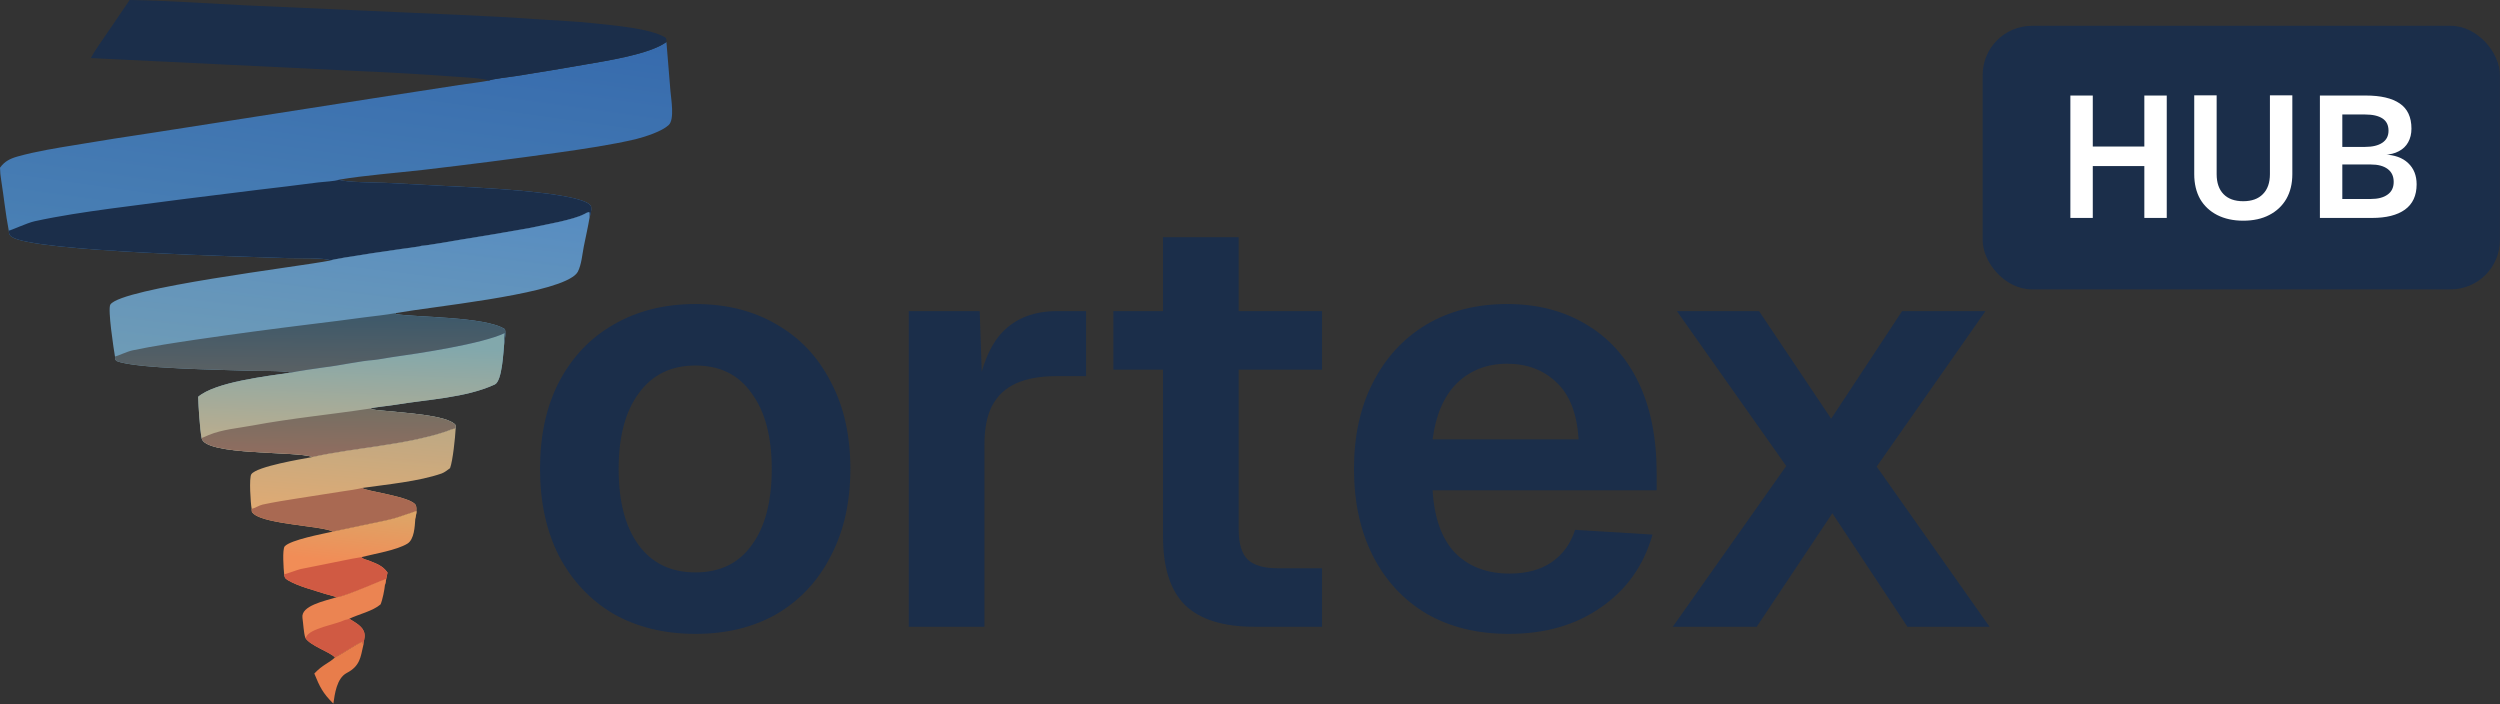 <svg width="1015" height="286" viewBox="0 0 1015 286" fill="none" xmlns="http://www.w3.org/2000/svg">
   <rect x="0" y="0" width="1015" height="286" fill="#333333" stroke="none"/>
   <rect x="804.961" y="10.484" width="210" height="107" rx="20" fill="#1B2E4A" />
   <path
      d="M840.571 88.484V38.784H849.671V62.514L845.471 59.504H874.731L870.601 62.514V38.784H879.701V88.484H870.601V64.474L874.731 67.414H845.471L849.671 64.474V88.484H840.571ZM910.739 89.604C906.725 89.604 903.202 88.834 900.169 87.294C897.182 85.754 894.872 83.584 893.239 80.784C891.652 77.938 890.859 74.578 890.859 70.704V38.714H899.959V70.704C899.959 74.204 900.892 76.911 902.759 78.824C904.625 80.738 907.285 81.694 910.739 81.694C914.192 81.694 916.852 80.738 918.719 78.824C920.632 76.911 921.589 74.204 921.589 70.704V38.714H930.689V70.704C930.689 74.578 929.872 77.938 928.239 80.784C926.605 83.584 924.295 85.754 921.309 87.294C918.369 88.834 914.845 89.604 910.739 89.604ZM941.879 88.484V38.784H960.499C966.566 38.784 971.163 39.858 974.289 42.004C977.463 44.151 979.049 47.558 979.049 52.224C979.049 54.324 978.606 56.168 977.719 57.754C976.879 59.294 975.619 60.508 973.939 61.394C972.306 62.281 970.323 62.771 967.989 62.864L967.919 62.724C972.166 62.864 975.433 64.031 977.719 66.224C980.006 68.371 981.149 71.241 981.149 74.834C981.149 79.408 979.563 82.838 976.389 85.124C973.263 87.364 968.806 88.484 963.019 88.484H941.879ZM950.979 80.784H962.599C965.446 80.784 967.686 80.201 969.319 79.034C970.999 77.868 971.839 76.141 971.839 73.854C971.839 71.568 971.023 69.818 969.389 68.604C967.756 67.391 965.493 66.784 962.599 66.784H950.979V80.784ZM950.979 59.644H960.219C963.206 59.644 965.539 59.084 967.219 57.964C968.899 56.844 969.739 55.211 969.739 53.064C969.739 50.824 968.923 49.168 967.289 48.094C965.656 47.021 963.299 46.484 960.219 46.484H950.979V59.644Z"
      fill="white" />
   <path
      d="M282.371 257.355C269.731 257.355 258.611 254.635 249.011 249.195C239.571 243.595 232.211 235.755 226.931 225.675C221.811 215.595 219.251 203.835 219.251 190.395C219.251 176.795 221.811 165.035 226.931 155.115C232.211 145.035 239.571 137.275 249.011 131.835C258.611 126.235 269.731 123.435 282.371 123.435C295.011 123.435 306.051 126.235 315.491 131.835C324.931 137.275 332.211 145.035 337.331 155.115C342.611 165.035 345.251 176.795 345.251 190.395C345.251 203.835 342.611 215.595 337.331 225.675C332.211 235.755 324.931 243.595 315.491 249.195C306.051 254.635 295.011 257.355 282.371 257.355ZM282.371 232.395C292.291 232.395 299.891 228.715 305.171 221.355C310.611 213.995 313.331 203.675 313.331 190.395C313.331 177.275 310.611 167.035 305.171 159.675C299.891 152.155 292.291 148.395 282.371 148.395C272.451 148.395 264.771 152.155 259.331 159.675C253.891 167.035 251.171 177.275 251.171 190.395C251.171 203.675 253.891 213.995 259.331 221.355C264.771 228.715 272.451 232.395 282.371 232.395ZM368.956 254.475V126.315H397.756L398.956 161.835L396.316 161.355C398.236 149.035 401.836 140.155 407.116 134.715C412.556 129.115 419.916 126.315 429.196 126.315H440.956V152.715H428.956C422.396 152.715 416.956 153.675 412.636 155.595C408.316 157.515 405.036 160.555 402.796 164.715C400.716 168.715 399.676 173.995 399.676 180.555V254.475H368.956ZM509.379 254.475C496.579 254.475 487.139 251.515 481.059 245.595C475.139 239.675 472.179 230.395 472.179 217.755V96.315H502.899V214.875C502.899 220.795 504.179 224.955 506.739 227.355C509.299 229.595 513.299 230.715 518.739 230.715H536.739V254.475H509.379ZM452.019 150.075V126.315H536.739V150.075H452.019ZM612.599 257.355C599.799 257.355 588.679 254.635 579.239 249.195C569.799 243.595 562.519 235.755 557.399 225.675C552.279 215.595 549.719 203.835 549.719 190.395C549.719 176.955 552.279 165.275 557.399 155.355C562.519 145.275 569.719 137.435 578.999 131.835C588.439 126.235 599.399 123.435 611.879 123.435C624.039 123.435 634.679 126.155 643.799 131.595C653.079 137.035 660.199 144.875 665.159 155.115C670.119 165.355 672.599 177.675 672.599 192.075V199.035H581.639C582.279 210.235 585.319 218.715 590.759 224.475C596.359 230.075 603.719 232.875 612.839 232.875C619.719 232.875 625.399 231.355 629.879 228.315C634.519 225.115 637.719 220.715 639.479 215.115L670.919 217.035C667.399 229.515 660.439 239.355 650.039 246.555C639.799 253.755 627.319 257.355 612.599 257.355ZM581.639 178.395H640.919C640.279 167.995 637.319 160.315 632.039 155.355C626.759 150.235 620.039 147.675 611.879 147.675C603.719 147.675 596.919 150.315 591.479 155.595C586.199 160.875 582.919 168.475 581.639 178.395ZM679.134 254.475L725.214 189.195L680.814 126.315H714.174L743.454 169.995L772.254 126.315H806.094L761.934 189.435L807.774 254.475H774.414L743.934 208.395L713.214 254.475H679.134Z"
      fill="#1B2E4A" />
   <path
      d="M270.567 17.045L272.2 36.965C272.464 40.217 273.951 48.451 271.497 50.756C268.704 53.38 262.052 55.494 258.065 56.516C248.016 58.857 236.825 60.505 226.543 61.955C208.327 64.501 190.068 66.842 171.775 68.977C161.526 70.147 147.727 71.23 137.745 72.929C139.543 74.054 153.351 74.1 156.509 74.237C164.313 74.578 172.113 75.061 179.915 75.463C187.759 75.868 239.022 77.741 240.012 84.063C240.214 85.348 239.733 87.093 239.355 88.353L239.326 86.449L239.156 86.082C238.162 86.327 238.186 86.395 237.362 86.832C234.686 88.255 230.678 89.178 227.587 89.947C223.354 90.784 219.249 91.768 214.984 92.568C205.512 94.273 196.015 95.881 186.494 97.392C183.408 97.896 173.633 99.66 171.07 99.805L170.058 100.081C165.384 100.682 135.946 104.879 134.165 105.748C132.066 104.54 120.204 104.915 117.118 104.8C100.85 104.196 13.745 102.233 4.777 96.173C3.68 95.432 3.638 94.722 3.563 93.631C2.252 86.855 1.564 79.925 0.482 73.121C0.212 71.419 0.022 69.823 0 68.106L0.182 67.856C1.905 65.545 4.057 64.401 7.114 63.545C14.69 61.424 22.794 60.142 30.608 58.857C41.212 57.08 51.84 55.401 62.489 53.822L157.569 38.971L186.445 34.511C189.871 33.982 195.266 33.351 198.46 32.727C199.812 32.05 207.318 31.224 209.629 30.852C218.756 29.415 227.863 27.898 236.95 26.305C246.018 24.727 263.741 22.071 270.567 17.045Z"
      fill="url(#paint0_linear_0_1)" />
   <path
      d="M3.562 93.632C4.377 93.607 11.028 90.488 14.033 89.832C24.028 87.649 34.705 86.069 44.889 84.686C64.572 82.066 84.275 79.557 103.997 77.159C112.433 76.18 120.857 75.146 129.273 74.056C131.483 73.78 136.069 73.615 137.744 72.93C139.542 74.055 153.351 74.101 156.508 74.238C164.313 74.579 172.112 75.062 179.915 75.464C187.759 75.869 239.022 77.742 240.011 84.064C240.213 85.349 239.732 87.094 239.355 88.353L239.325 86.45L239.155 86.083C238.161 86.328 238.186 86.396 237.362 86.833C234.685 88.256 230.677 89.179 227.586 89.948C223.353 90.785 219.249 91.768 214.984 92.569C205.512 94.274 196.015 95.882 186.493 97.392C183.408 97.896 173.632 99.661 171.069 99.806L170.058 100.082C165.383 100.683 135.946 104.879 134.165 105.749C132.066 104.541 120.203 104.916 117.117 104.801C100.849 104.197 13.745 102.233 4.776 96.174C3.68 95.433 3.637 94.723 3.562 93.632Z"
      fill="#1B2E4A" />
   <path
      d="M227.592 89.948C230.683 89.18 234.691 88.257 237.367 86.834C238.191 86.397 238.167 86.329 239.161 86.084L239.331 86.45L239.361 88.354C238.712 92.273 237.794 96.188 237.02 100.092C236.391 103.266 236.119 107.29 234.629 110.259C234.171 111.172 233.206 111.951 232.289 112.553C220.907 120.035 176.363 124.342 160.527 127.139L160.789 127.526C168.781 128.87 197.047 128.52 204.859 133.572C205.532 134.009 204.997 138.33 204.711 139.433C204.368 142.501 203.939 154.697 200.868 156.11C189.109 161.527 173.591 162.146 160.525 164.337C157.385 164.857 152.663 165.217 150.308 165.866C151.746 166.599 155.206 166.651 157.047 166.868C162.779 167.543 181.635 168.481 184.886 172.487C185.044 173.259 185.071 173.288 184.994 174.058C183.936 173.898 182.094 174.855 181.016 175.212C164.02 180.827 144.158 181.675 126.783 185.565C121.178 183.039 82.964 185.129 81.849 177.815C81.171 174.423 80.532 164.608 80.455 161.088C87.461 155.131 107.865 152.783 118.132 151.278C114.252 150.383 105.581 150.713 101.526 150.54C91.23 150.104 54.815 149.771 47.267 146.544C46.575 145.745 46.795 145.91 46.678 144.763C46.178 141.781 43.638 125.36 44.817 123.631C49.433 116.86 121.003 108.347 133.929 105.799L134.17 105.75C135.951 104.88 165.389 100.684 170.063 100.083L171.075 99.807C173.638 99.662 183.413 97.897 186.499 97.393C196.021 95.883 205.517 94.275 214.99 92.57C219.254 91.769 223.359 90.785 227.592 89.948Z"
      fill="url(#paint1_linear_0_1)" />
   <path
      d="M158.894 145.053C170.194 143.474 195.648 139.653 204.893 135.25C204.671 136.969 204.546 137.704 204.708 139.434C204.366 142.502 203.936 154.698 200.865 156.111C189.107 161.528 173.588 162.147 160.522 164.337C157.382 164.858 152.661 165.218 150.305 165.867C151.743 166.599 155.204 166.651 157.044 166.868C162.777 167.544 181.632 168.481 184.884 172.487C185.041 173.259 185.069 173.289 184.992 174.059C183.934 173.898 182.091 174.855 181.013 175.213C164.018 180.827 144.156 181.676 126.78 185.566C121.176 183.04 82.962 185.129 81.847 177.815C81.168 174.424 80.53 164.609 80.453 161.089C87.459 155.132 107.863 152.783 118.13 151.279C119.109 150.978 129.782 149.345 131.63 149.145C137.269 148.533 146.502 146.491 151.775 146.163C154.074 145.911 156.568 145.405 158.894 145.053Z"
      fill="url(#paint2_linear_0_1)" />
   <path
      d="M81.844 177.812C82.367 177.728 84.061 176.88 84.73 176.618C90.512 174.272 96.493 173.887 102.613 172.74C118.334 169.793 134.513 168.283 150.302 165.863C151.74 166.596 155.201 166.648 157.041 166.865C162.774 167.541 181.629 168.478 184.88 172.484C185.038 173.256 185.065 173.286 184.989 174.055C183.931 173.895 182.088 174.852 181.01 175.21C164.015 180.824 144.153 181.672 126.777 185.562C121.173 183.037 82.959 185.126 81.844 177.812Z"
      fill="url(#paint3_linear_0_1)" />
   <path
      d="M46.68 144.761C47.414 144.68 51.726 142.677 53.768 142.25C62.349 140.457 70.834 139.192 79.53 137.896C95.053 135.627 110.61 133.538 126.202 131.629C133.491 130.75 140.773 129.818 148.045 128.831C152.332 128.266 156.286 127.914 160.529 127.137L160.79 127.524C168.783 128.868 197.049 128.518 204.861 133.57C205.534 134.007 204.999 138.328 204.713 139.431C204.55 137.702 204.676 136.967 204.898 135.247C195.652 139.65 170.198 143.471 158.898 145.05C156.572 145.403 154.079 145.908 151.78 146.16C146.506 146.488 137.273 148.53 131.634 149.142C129.786 149.342 119.113 150.975 118.134 151.276C114.254 150.381 105.583 150.711 101.528 150.538C91.232 150.102 54.816 149.769 47.269 146.542C46.577 145.743 46.797 145.908 46.68 144.761Z"
      fill="url(#paint4_linear_0_1)" />
   <path
      d="M52.641 0C67.982 0.236 84.457 1.413 99.828 2.179L150.674 4.443C173.461 5.545 196.303 6.242 219.11 7.875C226.039 8.371 233.71 8.628 241.458 9.49C248.967 10.326 263.804 11.465 270.057 15.175C270.699 15.556 270.575 16.43 270.575 17.045C263.75 22.071 246.027 24.727 236.959 26.305C227.872 27.899 218.765 29.415 209.638 30.852C207.327 31.224 199.82 32.05 198.469 32.727C196.895 31.751 186.478 31.257 183.982 31.078C171.13 30.128 158.256 29.382 145.37 28.84L36.852 23.577C38.228 20.93 41.161 16.837 42.914 14.278L52.641 0Z"
      fill="#1B2E4A" />
   <path
      d="M126.784 185.564C144.16 181.674 164.021 180.826 181.017 175.211C182.095 174.854 183.938 173.897 184.996 174.057C184.828 177.427 183.834 187.202 182.719 190.078C181.792 190.781 180.408 191.854 179.295 192.239C169.993 195.473 157.075 196.679 147.075 198.11C147.852 199.375 167.559 201.637 168.856 205.234C169.335 206.558 168.923 209.565 168.563 210.69C168.565 209.879 168.691 208.421 168.326 207.74C165.687 208.549 162.734 209.689 160.198 210.406C157.497 211.171 153.454 211.948 150.593 212.555L139.65 214.856C139.441 214.901 135.09 215.836 135.112 215.828C131.301 213.618 108.133 212.88 103.121 208.727C101.994 207.794 102.255 207.695 102.169 206.568C101.737 204.358 101.069 193.951 102.036 192.54C104.229 189.336 122.81 186.321 126.784 185.564Z"
      fill="url(#paint5_linear_0_1)" />
   <path
      d="M102.164 206.568C103.575 206.326 105.139 205.172 106.626 204.856C111.301 203.862 116.054 203.082 120.798 202.355L138.785 199.538C141.19 199.168 144.858 198.692 147.07 198.109C147.847 199.375 167.554 201.637 168.851 205.233C169.33 206.558 168.918 209.565 168.558 210.69C168.56 209.878 168.686 208.42 168.321 207.739C165.682 208.548 162.729 209.688 160.193 210.406C157.492 211.171 153.449 211.948 150.588 212.554L139.646 214.856C139.436 214.9 135.085 215.835 135.107 215.828C131.296 213.618 108.129 212.88 103.116 208.726C101.989 207.794 102.25 207.695 102.164 206.568Z"
      fill="#A96952" />
   <path
      d="M135.107 215.829C135.085 215.836 139.436 214.901 139.646 214.857L150.588 212.555C153.449 211.949 157.492 211.172 160.193 210.407C162.729 209.689 166.415 208.268 169.054 207.459C169.245 208.456 168.611 209.936 168.608 210.747C168.391 213.729 168.21 219.013 165.401 220.728C161.076 223.369 151.992 224.854 146.683 226.201C147.539 227.028 148.257 227.121 149.532 227.518C152.971 228.897 155.344 229.655 157.332 232.467L156.298 237.469L156.261 235.385C155.81 235.308 139.991 242.255 136.634 242.496C135.694 242.005 133.358 241.549 132.083 241.132C127.246 239.553 121.106 238.054 116.888 235.567C115.544 234.773 115.529 234.233 115.376 233.138C115.132 231.221 114.567 222.945 115.595 221.813C117.998 219.171 131.017 216.756 135.107 215.829Z"
      fill="url(#paint6_linear_0_1)" />
   <path
      d="M138.429 227.745C140.841 227.229 145.975 226.263 146.682 226.201C147.538 227.028 148.256 227.121 149.531 227.518C152.97 228.897 155.343 229.655 157.331 232.467L156.298 237.469L156.261 235.385C155.809 235.308 139.99 242.254 136.633 242.496C135.693 242.005 133.357 241.549 132.082 241.132C127.245 239.553 121.105 238.054 116.887 235.567C115.543 234.773 115.528 234.233 115.375 233.138C116.246 233.103 120.708 231.312 122.065 231.031C127.501 229.904 133.007 228.905 138.429 227.745Z"
      fill="#D05A43" />
   <path
      d="M136.633 242.489C139.99 242.247 156.319 234.961 156.77 235.038L156.298 237.462C156.108 239.452 155.319 243.515 154.505 245.385C151.342 248.118 145.696 249.346 141.813 251.209C144.448 252.881 147.556 254.443 147.98 257.309C148.244 259.105 147.58 260.222 147.477 262.06C147.378 261.633 147.275 260.802 147.006 260.516C142.96 262.526 139.685 265.042 135.977 266.929C134.13 264.711 125.711 262.144 123.915 258.865C123.278 256.692 123.13 253.13 122.797 250.871C122.06 245.903 131.794 244.011 136.633 242.489Z"
      fill="#EB8452" />
   <path
      d="M123.914 258.872L124.287 258.647C125.683 255.115 136.438 253.487 139.943 251.743C140.276 251.577 141.05 251.582 141.812 251.215C144.447 252.887 147.555 254.449 147.979 257.315C148.243 259.111 147.58 260.228 147.476 262.066C147.377 261.639 147.274 260.808 147.005 260.522C142.959 262.532 139.684 265.048 135.976 266.935C134.129 264.718 125.71 262.15 123.914 258.872Z"
      fill="#D05A43" />
   <path
      d="M135.981 266.935C139.689 265.048 142.965 262.532 147.01 260.521C147.279 260.808 147.382 261.639 147.481 262.066C146.406 266.73 146.216 270.393 140.811 273.208C136.638 275.381 135.895 281.97 135.35 285.67C130.986 281.373 129.81 278.812 127.609 273.462C131.08 269.767 133.532 269.273 135.981 266.935Z"
      fill="#E87D4B" />
   <defs>
      <linearGradient id="paint0_linear_0_1" x1="144.196" y1="-19.959" x2="121.227" y2="143.436"
         gradientUnits="userSpaceOnUse">
         <stop stop-color="#3367AC" />
         <stop offset="1" stop-color="#4F86B6" />
      </linearGradient>
      <linearGradient id="paint1_linear_0_1" x1="146.209" y1="207.351" x2="161.479" y2="81.27"
         gradientUnits="userSpaceOnUse">
         <stop stop-color="#7DA5AF" />
         <stop offset="1" stop-color="#588DC1" />
      </linearGradient>
      <linearGradient id="paint2_linear_0_1" x1="148.729" y1="188.425" x2="150.546" y2="140.033"
         gradientUnits="userSpaceOnUse">
         <stop stop-color="#C5AE88" />
         <stop offset="1" stop-color="#82A8AC" />
      </linearGradient>
      <linearGradient id="paint3_linear_0_1" x1="133.426" y1="184.862" x2="133.718" y2="166.166"
         gradientUnits="userSpaceOnUse">
         <stop stop-color="#906D5F" />
         <stop offset="1" stop-color="#766F63" />
      </linearGradient>
      <linearGradient id="paint4_linear_0_1" x1="126.569" y1="150.036" x2="126.85" y2="128.275"
         gradientUnits="userSpaceOnUse">
         <stop stop-color="#586064" />
         <stop offset="1" stop-color="#3E596A" />
      </linearGradient>
      <linearGradient id="paint5_linear_0_1" x1="147.836" y1="220.04" x2="151.631" y2="175.061"
         gradientUnits="userSpaceOnUse">
         <stop stop-color="#E8AB6F" />
         <stop offset="1" stop-color="#C0A983" />
      </linearGradient>
      <linearGradient id="paint6_linear_0_1" x1="143.925" y1="228.592" x2="146.307" y2="205.812"
         gradientUnits="userSpaceOnUse">
         <stop stop-color="#F18D57" />
         <stop offset="1" stop-color="#DCA668" />
      </linearGradient>
   </defs>
</svg>
   